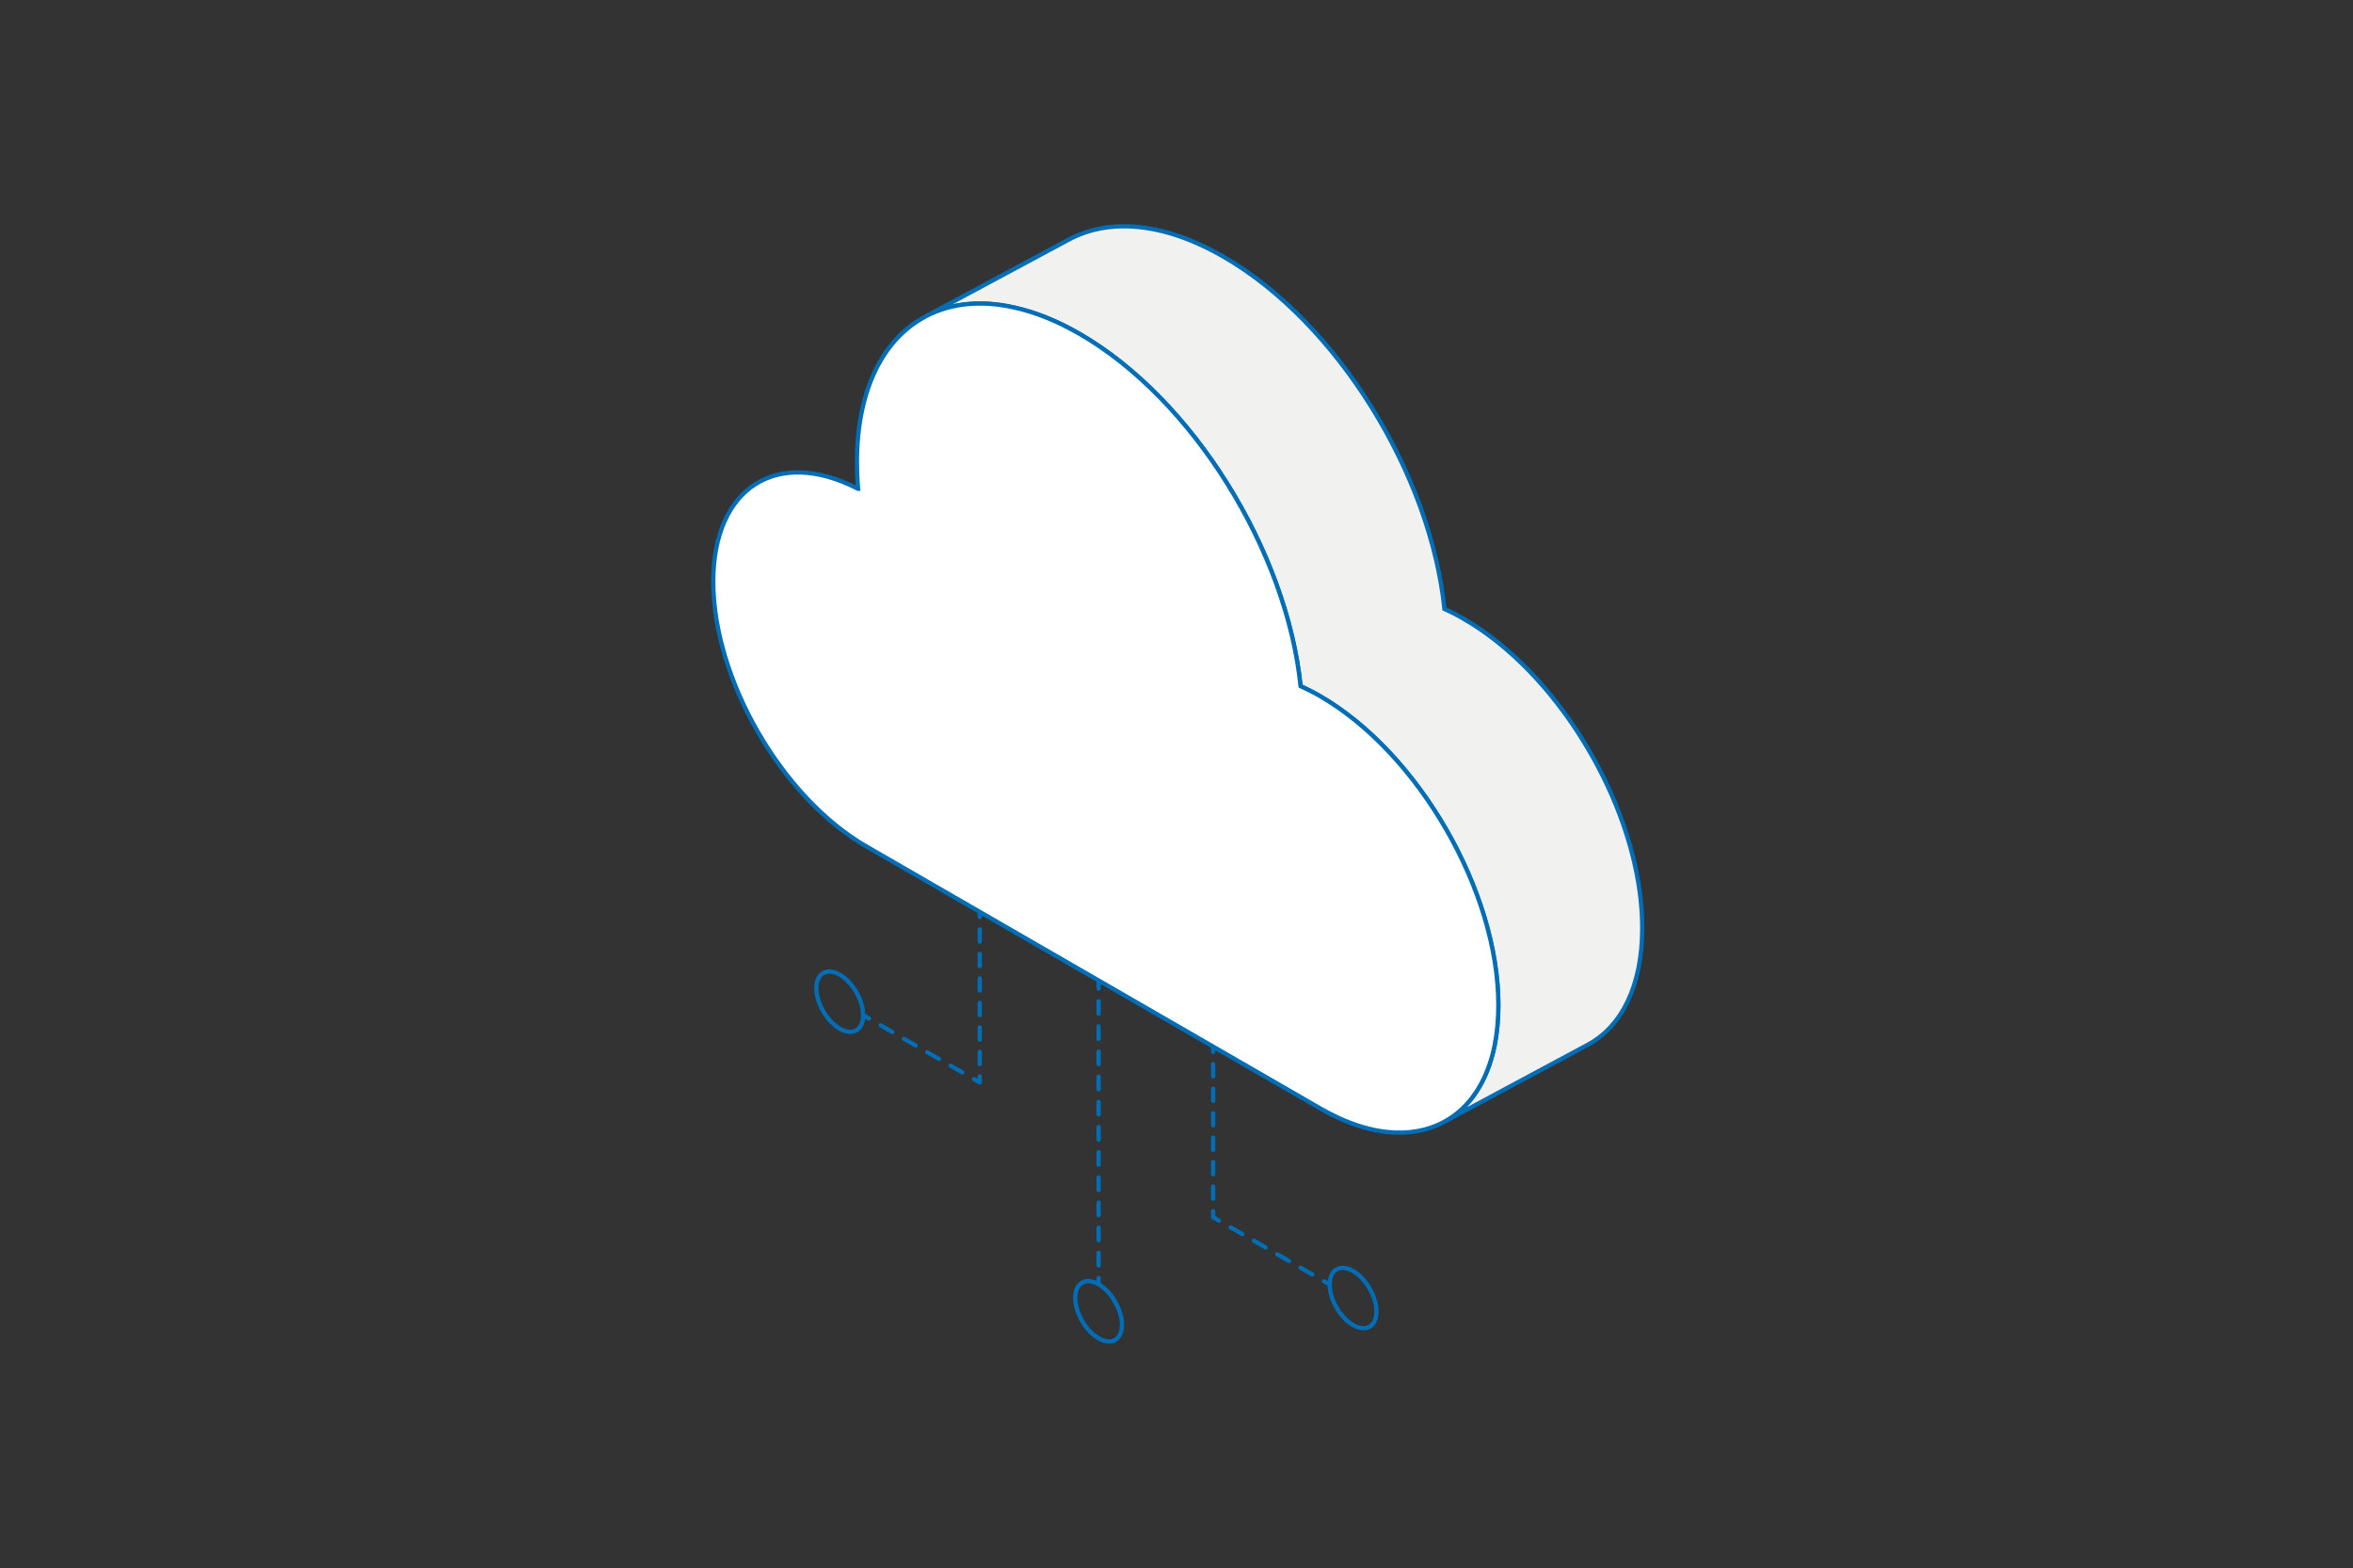 <svg width="2993" height="1995" viewBox="0 0 2993 1995" fill="none" xmlns="http://www.w3.org/2000/svg">
<rect x="0" y="0" width="2993" height="1995" fill="#333333" stroke="none"/>
<g clip-path="url(#clip0_794_21960)">
<path fill-rule="evenodd" clip-rule="evenodd" d="M1246.22 1031.41C1247.72 1031.41 1248.94 1032.63 1248.94 1034.13V1041.92C1248.94 1043.42 1247.72 1044.63 1246.22 1044.63C1244.73 1044.63 1243.51 1043.42 1243.51 1041.92V1034.13C1243.51 1032.63 1244.73 1031.41 1246.22 1031.41ZM1246.22 1054.79C1247.72 1054.79 1248.94 1056 1248.94 1057.5V1073.08C1248.94 1074.58 1247.72 1075.8 1246.22 1075.8C1244.73 1075.8 1243.51 1074.58 1243.51 1073.08V1057.5C1243.51 1056 1244.73 1054.79 1246.22 1054.79ZM1246.22 1085.95C1247.72 1085.95 1248.94 1087.17 1248.94 1088.67V1104.25C1248.94 1105.75 1247.72 1106.97 1246.22 1106.97C1244.73 1106.97 1243.51 1105.75 1243.51 1104.25V1088.67C1243.51 1087.17 1244.73 1085.95 1246.22 1085.95ZM1246.22 1117.12C1247.72 1117.12 1248.94 1118.33 1248.94 1119.83V1135.42C1248.94 1136.92 1247.72 1138.13 1246.22 1138.13C1244.73 1138.13 1243.51 1136.92 1243.51 1135.42V1119.83C1243.51 1118.33 1244.73 1117.12 1246.22 1117.12ZM1246.22 1148.28C1247.72 1148.28 1248.94 1149.5 1248.94 1151V1166.58C1248.94 1168.08 1247.72 1169.3 1246.22 1169.3C1244.73 1169.3 1243.51 1168.08 1243.51 1166.58V1151C1243.51 1149.5 1244.73 1148.28 1246.22 1148.28ZM1246.22 1179.45C1247.72 1179.45 1248.94 1180.66 1248.94 1182.16V1197.75C1248.94 1199.25 1247.72 1200.46 1246.22 1200.46C1244.73 1200.46 1243.51 1199.25 1243.51 1197.75V1182.16C1243.51 1180.66 1244.73 1179.45 1246.22 1179.45ZM1246.22 1210.61C1247.72 1210.61 1248.94 1211.83 1248.94 1213.33V1228.91C1248.94 1230.41 1247.72 1231.63 1246.22 1231.63C1244.73 1231.63 1243.51 1230.41 1243.51 1228.91V1213.33C1243.51 1211.83 1244.73 1210.61 1246.22 1210.61ZM1246.22 1241.78C1247.72 1241.78 1248.94 1243 1248.94 1244.5V1260.08C1248.94 1261.58 1247.72 1262.79 1246.22 1262.79C1244.73 1262.79 1243.51 1261.58 1243.51 1260.08V1244.5C1243.51 1243 1244.73 1241.78 1246.22 1241.78ZM1246.22 1272.95C1247.72 1272.95 1248.94 1274.16 1248.94 1275.66V1291.24C1248.94 1292.74 1247.72 1293.96 1246.22 1293.96C1244.73 1293.96 1243.51 1292.74 1243.51 1291.24V1275.66C1243.51 1274.16 1244.73 1272.95 1246.22 1272.95ZM1095.58 1289.97C1096.33 1288.67 1097.99 1288.23 1099.28 1288.98L1106.7 1293.26C1108 1294.01 1108.44 1295.67 1107.69 1296.97C1106.94 1298.27 1105.28 1298.71 1103.98 1297.96L1096.57 1293.68C1095.27 1292.93 1094.83 1291.27 1095.58 1289.97ZM1117.82 1302.81C1118.57 1301.52 1120.23 1301.07 1121.53 1301.82L1136.36 1310.38C1137.66 1311.13 1138.1 1312.79 1137.35 1314.09C1136.6 1315.39 1134.94 1315.84 1133.64 1315.09L1118.81 1306.52C1117.52 1305.77 1117.07 1304.11 1117.82 1302.81ZM1246.22 1304.11C1247.72 1304.11 1248.94 1305.33 1248.94 1306.83V1322.41C1248.94 1323.91 1247.72 1325.13 1246.22 1325.13C1244.73 1325.13 1243.51 1323.91 1243.51 1322.41V1306.83C1243.51 1305.33 1244.73 1304.11 1246.22 1304.11ZM1147.48 1319.94C1148.23 1318.64 1149.89 1318.19 1151.19 1318.94L1166.02 1327.51C1167.32 1328.26 1167.76 1329.92 1167.01 1331.22C1166.26 1332.51 1164.6 1332.96 1163.3 1332.21L1148.47 1323.65C1147.17 1322.9 1146.73 1321.24 1147.48 1319.94ZM1246.22 1335.28C1247.72 1335.28 1248.94 1336.49 1248.94 1337.99V1353.58C1248.94 1355.07 1247.72 1356.29 1246.22 1356.29C1244.73 1356.29 1243.51 1355.07 1243.51 1353.58V1337.99C1243.51 1336.49 1244.73 1335.28 1246.22 1335.28ZM1177.14 1337.06C1177.89 1335.76 1179.55 1335.32 1180.85 1336.07L1195.68 1344.63C1196.98 1345.38 1197.42 1347.04 1196.67 1348.34C1195.92 1349.64 1194.26 1350.08 1192.96 1349.33L1178.13 1340.77C1176.83 1340.02 1176.39 1338.36 1177.14 1337.06ZM1206.8 1354.19C1207.55 1352.89 1209.21 1352.44 1210.51 1353.19L1225.34 1361.75C1226.64 1362.5 1227.08 1364.17 1226.33 1365.46C1225.58 1366.76 1223.92 1367.21 1222.62 1366.46L1207.79 1357.9C1206.49 1357.15 1206.05 1355.49 1206.8 1354.19ZM1246.22 1366.44C1247.72 1366.44 1248.94 1367.66 1248.94 1369.16V1376.95C1248.94 1377.92 1248.42 1378.82 1247.58 1379.3C1246.74 1379.79 1245.71 1379.79 1244.87 1379.3L1237.45 1375.02C1236.15 1374.27 1235.71 1372.61 1236.46 1371.31C1237.21 1370.01 1238.87 1369.57 1240.17 1370.32L1243.51 1372.25V1369.16C1243.51 1367.66 1244.73 1366.44 1246.22 1366.44Z" fill="#006EB6"/>
<path fill-rule="evenodd" clip-rule="evenodd" d="M1543.1 1202.82C1544.6 1202.82 1545.82 1204.03 1545.82 1205.53V1213.32C1545.82 1214.82 1544.6 1216.04 1543.1 1216.04C1541.6 1216.04 1540.39 1214.82 1540.39 1213.32V1205.53C1540.39 1204.03 1541.6 1202.82 1543.1 1202.82ZM1543.1 1226.19C1544.6 1226.19 1545.82 1227.41 1545.82 1228.91V1244.49C1545.82 1245.99 1544.6 1247.2 1543.1 1247.2C1541.6 1247.2 1540.39 1245.99 1540.39 1244.49V1228.91C1540.39 1227.41 1541.6 1226.19 1543.1 1226.19ZM1543.1 1257.36C1544.6 1257.36 1545.82 1258.57 1545.82 1260.07V1275.65C1545.82 1277.15 1544.6 1278.37 1543.1 1278.37C1541.6 1278.37 1540.39 1277.15 1540.39 1275.65V1260.07C1540.39 1258.57 1541.6 1257.36 1543.1 1257.36ZM1543.1 1288.52C1544.6 1288.52 1545.82 1289.74 1545.82 1291.24V1306.82C1545.82 1308.32 1544.6 1309.54 1543.1 1309.54C1541.6 1309.54 1540.39 1308.32 1540.39 1306.82V1291.24C1540.39 1289.74 1541.6 1288.52 1543.1 1288.52ZM1543.1 1319.69C1544.6 1319.69 1545.82 1320.9 1545.82 1322.4V1337.99C1545.82 1339.49 1544.6 1340.7 1543.1 1340.7C1541.6 1340.7 1540.39 1339.49 1540.39 1337.99V1322.4C1540.39 1320.9 1541.6 1319.69 1543.1 1319.69ZM1543.1 1350.85C1544.6 1350.85 1545.82 1352.07 1545.82 1353.57V1369.15C1545.82 1370.65 1544.6 1371.87 1543.1 1371.87C1541.6 1371.87 1540.39 1370.65 1540.39 1369.15V1353.57C1540.39 1352.07 1541.6 1350.85 1543.1 1350.85ZM1543.1 1382.02C1544.6 1382.02 1545.82 1383.23 1545.82 1384.73V1400.32C1545.82 1401.82 1544.6 1403.03 1543.1 1403.03C1541.6 1403.03 1540.39 1401.82 1540.39 1400.32V1384.73C1540.39 1383.23 1541.6 1382.02 1543.1 1382.02ZM1543.1 1413.18C1544.6 1413.18 1545.82 1414.4 1545.82 1415.9V1431.48C1545.82 1432.98 1544.6 1434.2 1543.1 1434.2C1541.6 1434.2 1540.39 1432.98 1540.39 1431.48V1415.9C1540.39 1414.4 1541.6 1413.18 1543.1 1413.18ZM1543.1 1444.35C1544.6 1444.35 1545.82 1445.57 1545.82 1447.07V1462.65C1545.82 1464.15 1544.6 1465.36 1543.1 1465.36C1541.6 1465.36 1540.39 1464.15 1540.39 1462.65V1447.07C1540.39 1445.57 1541.6 1444.35 1543.1 1444.35ZM1543.1 1475.52C1544.6 1475.52 1545.82 1476.73 1545.82 1478.23V1493.81C1545.82 1495.31 1544.6 1496.53 1543.1 1496.53C1541.6 1496.53 1540.39 1495.31 1540.39 1493.81V1478.23C1540.39 1476.73 1541.6 1475.52 1543.1 1475.52ZM1543.1 1506.68C1544.6 1506.68 1545.82 1507.9 1545.82 1509.4V1524.98C1545.82 1526.48 1544.6 1527.7 1543.1 1527.7C1541.6 1527.7 1540.39 1526.48 1540.39 1524.98V1509.4C1540.39 1507.9 1541.6 1506.68 1543.1 1506.68ZM1543.1 1537.85C1544.6 1537.85 1545.82 1539.06 1545.82 1540.56V1546.79L1551.87 1550.28C1553.17 1551.03 1553.62 1552.69 1552.87 1553.99C1552.12 1555.29 1550.46 1555.74 1549.16 1554.99L1541.74 1550.71C1540.9 1550.22 1540.39 1549.32 1540.39 1548.35V1540.56C1540.39 1539.06 1541.6 1537.85 1543.1 1537.85ZM1563 1559.84C1563.75 1558.54 1565.41 1558.1 1566.7 1558.85L1581.53 1567.41C1582.83 1568.16 1583.28 1569.82 1582.53 1571.12C1581.78 1572.42 1580.12 1572.86 1578.82 1572.11L1563.99 1563.55C1562.69 1562.8 1562.25 1561.14 1563 1559.84ZM1592.65 1576.96C1593.4 1575.66 1595.07 1575.22 1596.36 1575.97L1611.19 1584.53C1612.49 1585.28 1612.94 1586.94 1612.19 1588.24C1611.44 1589.54 1609.78 1589.99 1608.48 1589.24L1593.65 1580.67C1592.35 1579.92 1591.9 1578.26 1592.65 1576.96ZM1622.31 1594.09C1623.06 1592.79 1624.72 1592.34 1626.02 1593.09L1640.85 1601.66C1642.15 1602.41 1642.6 1604.07 1641.85 1605.37C1641.1 1606.66 1639.44 1607.11 1638.14 1606.36L1623.31 1597.8C1622.01 1597.05 1621.56 1595.39 1622.31 1594.09ZM1651.97 1611.21C1652.72 1609.91 1654.38 1609.47 1655.68 1610.22L1670.51 1618.78C1671.81 1619.53 1672.26 1621.19 1671.51 1622.49C1670.76 1623.79 1669.1 1624.23 1667.8 1623.48L1652.97 1614.92C1651.67 1614.17 1651.22 1612.51 1651.97 1611.21ZM1681.63 1628.34C1682.38 1627.04 1684.04 1626.59 1685.34 1627.34L1692.76 1631.62C1694.06 1632.37 1694.5 1634.03 1693.75 1635.33C1693 1636.63 1691.34 1637.08 1690.04 1636.33L1682.63 1632.05C1681.33 1631.3 1680.88 1629.63 1681.63 1628.34Z" fill="#006EB6"/>
<path fill-rule="evenodd" clip-rule="evenodd" d="M1397.44 1118.74C1398.94 1118.74 1400.15 1119.96 1400.15 1121.46V1129.46C1400.15 1130.96 1398.94 1132.18 1397.44 1132.18C1395.94 1132.18 1394.72 1130.96 1394.72 1129.46V1121.46C1394.72 1119.96 1395.94 1118.74 1397.44 1118.74ZM1397.44 1142.75C1398.94 1142.75 1400.15 1143.97 1400.15 1145.47V1161.48C1400.15 1162.98 1398.94 1164.19 1397.44 1164.19C1395.94 1164.19 1394.72 1162.98 1394.72 1161.48V1145.47C1394.72 1143.97 1395.94 1142.75 1397.44 1142.75ZM1397.44 1174.77C1398.94 1174.77 1400.15 1175.98 1400.15 1177.48V1193.49C1400.15 1194.99 1398.94 1196.21 1397.44 1196.21C1395.94 1196.21 1394.72 1194.99 1394.72 1193.49V1177.48C1394.72 1175.98 1395.94 1174.77 1397.44 1174.77ZM1397.44 1206.78C1398.94 1206.78 1400.15 1208 1400.15 1209.5V1225.51C1400.15 1227.01 1398.94 1228.22 1397.44 1228.22C1395.94 1228.22 1394.72 1227.01 1394.72 1225.51V1209.5C1394.72 1208 1395.94 1206.78 1397.44 1206.78ZM1397.44 1238.8C1398.94 1238.8 1400.15 1240.01 1400.15 1241.51V1257.52C1400.15 1259.02 1398.94 1260.24 1397.44 1260.24C1395.94 1260.24 1394.72 1259.02 1394.72 1257.52V1241.51C1394.72 1240.01 1395.94 1238.8 1397.44 1238.8ZM1397.44 1270.81C1398.94 1270.81 1400.15 1272.03 1400.15 1273.53V1289.54C1400.15 1291.04 1398.94 1292.25 1397.44 1292.25C1395.94 1292.25 1394.72 1291.04 1394.72 1289.54V1273.53C1394.72 1272.03 1395.94 1270.81 1397.44 1270.81ZM1397.44 1302.83C1398.94 1302.83 1400.15 1304.04 1400.15 1305.54V1321.55C1400.15 1323.05 1398.94 1324.27 1397.44 1324.27C1395.94 1324.27 1394.72 1323.05 1394.72 1321.55V1305.54C1394.72 1304.04 1395.94 1302.83 1397.44 1302.83ZM1397.44 1334.84C1398.94 1334.84 1400.15 1336.06 1400.15 1337.56V1353.57C1400.15 1355.07 1398.94 1356.28 1397.44 1356.28C1395.94 1356.28 1394.72 1355.07 1394.72 1353.57V1337.56C1394.72 1336.06 1395.94 1334.84 1397.44 1334.84ZM1397.44 1366.86C1398.94 1366.86 1400.15 1368.07 1400.15 1369.57V1385.58C1400.15 1387.08 1398.94 1388.3 1397.44 1388.3C1395.94 1388.3 1394.72 1387.08 1394.72 1385.58V1369.57C1394.72 1368.07 1395.94 1366.86 1397.44 1366.86ZM1397.44 1398.87C1398.94 1398.87 1400.15 1400.09 1400.15 1401.59V1417.6C1400.15 1419.1 1398.94 1420.31 1397.44 1420.31C1395.94 1420.31 1394.72 1419.1 1394.72 1417.6V1401.59C1394.72 1400.09 1395.94 1398.87 1397.44 1398.87ZM1397.44 1430.89C1398.94 1430.89 1400.15 1432.1 1400.15 1433.6V1449.61C1400.15 1451.11 1398.94 1452.33 1397.44 1452.33C1395.94 1452.33 1394.72 1451.11 1394.72 1449.61V1433.6C1394.72 1432.1 1395.94 1430.89 1397.44 1430.89ZM1397.44 1462.9C1398.94 1462.9 1400.15 1464.12 1400.15 1465.62V1481.63C1400.15 1483.13 1398.94 1484.34 1397.44 1484.34C1395.94 1484.34 1394.72 1483.13 1394.72 1481.63V1465.62C1394.72 1464.12 1395.94 1462.9 1397.44 1462.9ZM1397.44 1494.92C1398.94 1494.92 1400.15 1496.13 1400.15 1497.63V1513.64C1400.15 1515.14 1398.94 1516.36 1397.44 1516.36C1395.94 1516.36 1394.72 1515.14 1394.72 1513.64V1497.63C1394.72 1496.13 1395.94 1494.92 1397.44 1494.92ZM1397.44 1526.93C1398.94 1526.93 1400.15 1528.15 1400.15 1529.65V1545.66C1400.15 1547.16 1398.94 1548.37 1397.44 1548.37C1395.94 1548.37 1394.72 1547.16 1394.72 1545.66V1529.65C1394.72 1528.15 1395.94 1526.93 1397.44 1526.93ZM1397.44 1558.95C1398.94 1558.95 1400.15 1560.16 1400.15 1561.66V1577.67C1400.15 1579.17 1398.94 1580.39 1397.44 1580.39C1395.94 1580.39 1394.72 1579.17 1394.72 1577.67V1561.66C1394.72 1560.16 1395.94 1558.95 1397.44 1558.95ZM1397.44 1590.96C1398.94 1590.96 1400.15 1592.18 1400.15 1593.68V1609.69C1400.15 1611.19 1398.94 1612.4 1397.44 1612.4C1395.94 1612.4 1394.72 1611.19 1394.72 1609.69V1593.68C1394.72 1592.18 1395.94 1590.96 1397.44 1590.96ZM1397.44 1622.98C1398.94 1622.98 1400.15 1624.19 1400.15 1625.69V1633.7C1400.15 1635.2 1398.94 1636.41 1397.44 1636.41C1395.94 1636.41 1394.72 1635.2 1394.72 1633.7V1625.69C1394.72 1624.19 1395.94 1622.98 1397.44 1622.98Z" fill="#006EB6"/>
<path d="M1097.91 1291.34C1097.91 1272.38 1084.6 1249.32 1068.18 1239.84C1051.75 1230.36 1038.44 1238.04 1038.44 1257C1038.44 1275.97 1051.75 1299.02 1068.18 1308.5C1084.6 1317.99 1097.91 1310.3 1097.91 1291.34Z" stroke="#006EB6" stroke-width="5.431" stroke-linecap="round" stroke-linejoin="round"/>
<path d="M1750.86 1668.32C1750.86 1649.36 1737.55 1626.3 1721.13 1616.82C1704.7 1607.34 1691.39 1615.03 1691.39 1633.99C1691.39 1652.95 1704.7 1676.01 1721.13 1685.49C1737.55 1694.97 1750.86 1687.29 1750.86 1668.32Z" stroke="#006EB6" stroke-width="5.431" stroke-linecap="round" stroke-linejoin="round"/>
<path d="M1427.17 1685.19C1427.17 1666.23 1413.86 1643.17 1397.43 1633.69C1381.01 1624.21 1367.7 1631.89 1367.7 1650.86C1367.7 1669.82 1381.01 1692.88 1397.43 1702.36C1413.86 1711.84 1427.17 1704.15 1427.17 1685.19Z" stroke="#006EB6" stroke-width="5.431" stroke-linecap="round" stroke-linejoin="round"/>
<path d="M2085.52 1133.01C2087.74 1149.1 2088.92 1164.91 2088.92 1180.43C2088.92 1254.54 2062.37 1306.05 2019.53 1329L1837.82 1426.54C1869.23 1409.14 1891.62 1376.21 1901.05 1330.25C1904.17 1314.51 1905.9 1297.32 1905.9 1278.67C1905.9 1133.92 1804.34 957.827 1679 885.45C1670.68 880.667 1662.43 876.507 1654.32 872.764C1636.71 701.458 1517.68 508.107 1373.34 424.777C1343.88 407.792 1315.59 396.63 1288.97 390.945C1247.58 381.794 1210.28 385.815 1179.5 401.344L1359.61 304.703C1410.57 277.319 1479.89 282.38 1556.43 326.61C1700.7 409.871 1819.73 603.223 1837.34 774.598C1845.45 778.202 1853.63 782.431 1861.95 787.284C1920.53 821.046 1974.05 877.617 2014.26 942.991C2050.93 1002.47 2076.65 1069.23 2085.52 1133.01Z" fill="#F1F1EF" stroke="#006EB6" stroke-width="5.431"/>
<path d="M1905.91 1278.65C1905.91 1297.3 1904.18 1314.5 1901.06 1330.23C1891.63 1376.2 1869.24 1409.13 1837.84 1426.53L1836.59 1427.22C1815.93 1438.31 1791.59 1442.75 1764.56 1439.91C1744.73 1437.83 1723.45 1431.73 1701.33 1421.4C1693.98 1417.93 1686.5 1414.12 1679.01 1409.75L1101.73 1076.5C994.347 1014.45 907.273 863.667 907.273 739.781C907.273 619.846 988.593 568.891 1091.13 621.648C1091.2 621.787 1091.33 621.856 1091.47 621.856C1091.4 620.955 1091.33 620.193 1091.26 619.361C1090.42 608.963 1090.02 598.563 1090.02 588.302C1090.02 495.89 1123.22 431.555 1176.6 402.924L1179.52 401.329C1210.3 385.8 1247.59 381.779 1288.98 390.93C1315.6 396.615 1343.89 407.776 1373.35 424.761C1517.69 508.092 1636.72 701.443 1654.33 872.749C1662.44 876.492 1670.69 880.652 1679.01 885.435C1804.35 957.812 1905.91 1133.9 1905.91 1278.65Z" fill="white" stroke="#006EB6" stroke-width="5.431"/>
</g>
<defs>
<clipPath id="clip0_794_21960">
<rect width="2992.48" height="1994.99" fill="white" transform="translate(0.297)"/>
</clipPath>
</defs>
</svg>
